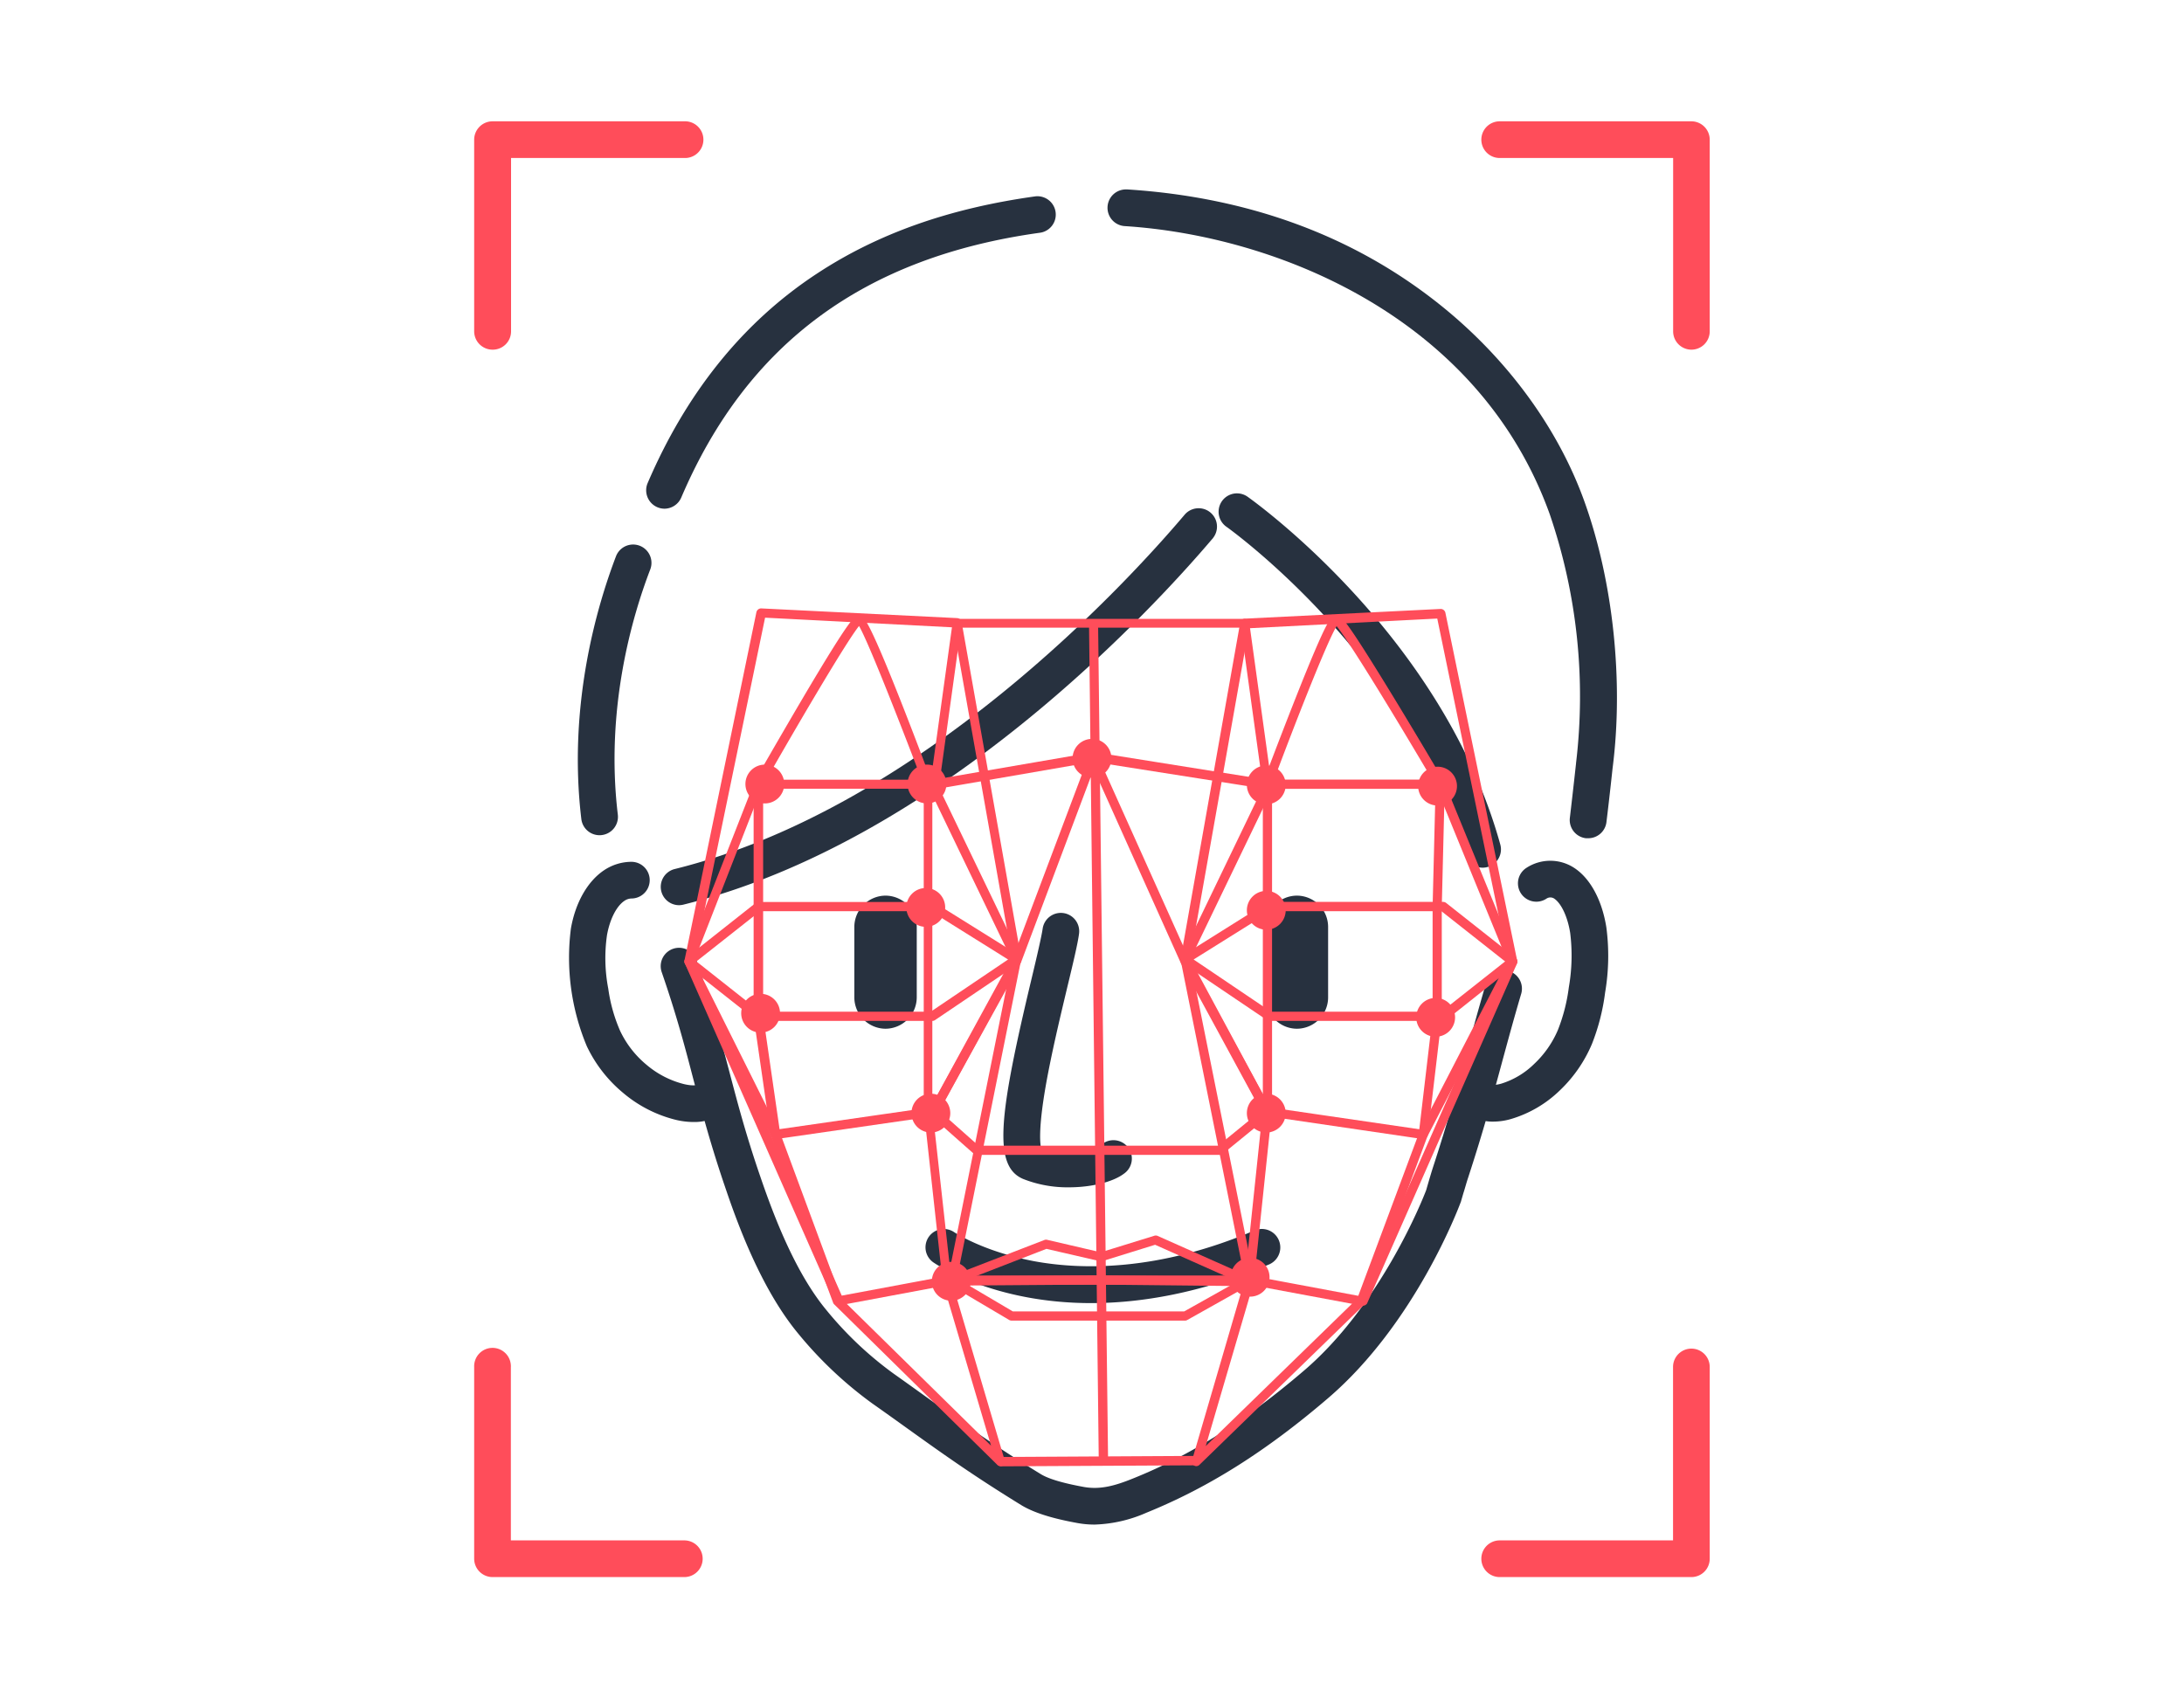 <svg id="a3b939d3-a17b-499e-95ec-0f7db038c810" data-name="Layer 1" xmlns="http://www.w3.org/2000/svg" width="450" height="350" viewBox="0 0 450 350"><defs><style>.b7209529-94e5-434d-9948-2616c175da7d{fill:#27313f;}.a65c0117-3c56-499d-94e2-1b6d678b46ba{fill:#ff4d5a;}</style></defs><path class="b7209529-94e5-434d-9948-2616c175da7d" d="M225.55,314.18a19.43,19.43,0,0,1-3.57-.32c-3.39-.62-8.23-1.68-11.49-3.65-9.75-6-15.78-10.28-23.41-15.75-2.24-1.61-4.64-3.33-7.34-5.23a81.67,81.67,0,0,1-15.21-14.33c-7.21-8.67-12-21.07-14.91-29.64-3.26-9.49-5-16.23-6.73-22.75-1.66-6.37-3.38-13-6.55-22.18a3.78,3.78,0,0,1,7.15-2.46c3.26,9.48,5,16.22,6.72,22.73s3.39,13,6.56,22.2c2.75,8,7.15,19.55,13.57,27.26a73.67,73.67,0,0,0,13.76,13c2.71,1.92,5.12,3.65,7.37,5.27,7.51,5.37,13.44,9.61,22.94,15.43,1.6,1,4.59,1.88,8.91,2.67,3.33.59,6.34-.21,10.11-1.74,12-4.82,23.17-11.89,35.25-22.24,15.94-13.64,24.53-35.5,25.17-37.17l.44-1.52c.34-1.17.67-2.27,1-3.3,3.13-9.57,5.11-16.86,7-23.92,1.18-4.36,2.41-8.87,3.89-13.88a3.78,3.78,0,0,1,7.25,2.15h0c-1.46,4.92-2.67,9.41-3.84,13.7-1.93,7.16-3.94,14.55-7.13,24.3-.31.92-.59,2-.94,3.08l-.49,1.68a.7.7,0,0,1-.08.23c-.38,1-9.36,25-27.39,40.4-12.72,10.89-24.58,18.36-37.33,23.53A28.52,28.52,0,0,1,225.55,314.18Z"/><path class="b7209529-94e5-434d-9948-2616c175da7d" d="M307.69,231.14a9,9,0,0,1-6.21-2.31,3.78,3.78,0,1,1,4.85-5.8,2.09,2.09,0,0,1,.22.2c.18.16.73.65,2.73.1a16.69,16.69,0,0,0,6.8-4.05,20.71,20.71,0,0,0,4.93-7.06,36.35,36.35,0,0,0,2.24-8.77,37.85,37.85,0,0,0,.28-11.17c-.5-3.2-1.74-5.94-3.16-7a1.44,1.44,0,0,0-1.76-.07,3.78,3.78,0,1,1-4.12-6.35,9,9,0,0,1,10.36.34c3.07,2.27,5.29,6.61,6.13,11.91a44.88,44.88,0,0,1-.26,13.45A43.6,43.6,0,0,1,328,215.16a28.54,28.54,0,0,1-6.69,9.63,24.35,24.35,0,0,1-10,5.82A13.42,13.42,0,0,1,307.69,231.14Z"/><path class="b7209529-94e5-434d-9948-2616c175da7d" d="M142.87,231.22a15.72,15.72,0,0,1-3.68-.46,26.7,26.7,0,0,1-10.87-5.6,28.16,28.16,0,0,1-7.41-9.56,47.27,47.27,0,0,1-3.28-24.24c.93-5.34,3.41-9.71,6.8-12A10.26,10.26,0,0,1,130,177.6h.06a3.78,3.78,0,0,1,.06,7.56,2.65,2.65,0,0,0-1.46.48c-1.65,1.11-3,3.8-3.59,7.05a33.43,33.43,0,0,0,.26,11.06,32.93,32.93,0,0,0,2.43,8.66,20.35,20.35,0,0,0,5.43,7,19.1,19.1,0,0,0,7.75,4c2.62.62,3.43-.05,3.7-.27a3.78,3.78,0,0,1,4.81,5.83A10,10,0,0,1,142.87,231.22Z"/><path class="b7209529-94e5-434d-9948-2616c175da7d" d="M327.22,172.74h-.45a3.78,3.78,0,0,1-3.31-4.2h0c.69-5.81,1.26-11.12,1.27-11.18v-.07a116,116,0,0,0-5.4-51.28c-14.56-40.63-56.23-57.39-87.5-59.41a3.78,3.78,0,1,1,.3-7.56h.19c24.85,1.6,46.37,9.49,64,23.46,14,11.08,24.7,25.62,30.17,40.93,5.89,16.44,8.06,36.91,5.79,54.76-.06.48-.59,5.61-1.28,11.21A3.77,3.77,0,0,1,327.22,172.74Z"/><path class="b7209529-94e5-434d-9948-2616c175da7d" d="M136.91,104.83a3.79,3.79,0,0,1-3.77-3.8,3.68,3.68,0,0,1,.3-1.47c8-18.67,19.69-33.2,34.88-43.17,12.56-8.27,27.3-13.47,45.05-15.93a3.78,3.78,0,0,1,1,7.49c-36.28,5-60.47,22.87-74,54.58A3.79,3.79,0,0,1,136.91,104.83Z"/><path class="b7209529-94e5-434d-9948-2616c175da7d" d="M305.5,178.81a3.79,3.79,0,0,1-3.64-2.77c-11.21-40.32-48.73-67.19-49.11-67.45a3.78,3.78,0,0,1,4.24-6.27l.13.09c1.63,1.18,40.1,28.71,52,71.6a3.77,3.77,0,0,1-2.61,4.66A4,4,0,0,1,305.5,178.81Z"/><path class="b7209529-94e5-434d-9948-2616c175da7d" d="M139.92,186.54a3.78,3.78,0,0,1-.9-7.45c50.64-12.53,93.19-59,105-72.94a3.78,3.78,0,0,1,5.9,4.74c0,.06-.09.11-.13.16-12.21,14.37-56.13,62.28-109,75.38A4,4,0,0,1,139.92,186.54Z"/><path class="b7209529-94e5-434d-9948-2616c175da7d" d="M123.53,172.12a3.78,3.78,0,0,1-3.75-3.33c-2.82-23.58,3.27-44,7.14-54.15a3.78,3.78,0,0,1,7.06,2.71c-3.63,9.45-9.32,28.58-6.68,50.54a3.79,3.79,0,0,1-3.31,4.2A3.55,3.55,0,0,1,123.53,172.12Z"/><path class="a65c0117-3c56-499d-94e2-1b6d678b46ba" d="M101.49,72.06a3.79,3.79,0,0,1-3.79-3.78V28.79A3.79,3.79,0,0,1,101.47,25H141a3.78,3.78,0,0,1,.3,7.56h-36V68.28a3.77,3.77,0,0,1-3.77,3.78Z"/><path class="a65c0117-3c56-499d-94e2-1b6d678b46ba" d="M348.52,72.06a3.78,3.78,0,0,1-3.78-3.78V32.56H309A3.78,3.78,0,0,1,309,25h39.5a3.79,3.79,0,0,1,3.78,3.79V68.28a3.78,3.78,0,0,1-3.78,3.78Z"/><path class="a65c0117-3c56-499d-94e2-1b6d678b46ba" d="M141,325H101.49a3.79,3.79,0,0,1-3.79-3.78V281.7a3.78,3.78,0,0,1,7.56-.3,1.5,1.5,0,0,1,0,.3v35.74H141a3.78,3.78,0,1,1,0,7.56h0Z"/><path class="a65c0117-3c56-499d-94e2-1b6d678b46ba" d="M348.52,325H309a3.78,3.78,0,1,1,0-7.56h35.72V281.7a3.78,3.78,0,0,1,7.56,0v39.49A3.78,3.78,0,0,1,348.52,325Z"/><path class="b7209529-94e5-434d-9948-2616c175da7d" d="M182.46,212h0a6.48,6.48,0,0,1-6.43-6.44V191a6.47,6.47,0,0,1,6.43-6.43h0a6.47,6.47,0,0,1,6.43,6.43v14.55A6.48,6.48,0,0,1,182.46,212Z"/><path class="b7209529-94e5-434d-9948-2616c175da7d" d="M267.22,212h0a6.47,6.47,0,0,1-6.43-6.44V191a6.46,6.46,0,0,1,6.43-6.43h0a6.46,6.46,0,0,1,6.43,6.43v14.55A6.47,6.47,0,0,1,267.22,212Z"/><path class="b7209529-94e5-434d-9948-2616c175da7d" d="M220.23,244.68a24.8,24.8,0,0,1-9.41-1.72c-6.29-2.65-5-13.15,1.76-41.4,1.09-4.55,2-8.49,2.25-10.15a3.78,3.78,0,0,1,7.5,1c-.27,2.07-1.21,6-2.4,10.94-1.47,6.17-3.31,13.84-4.48,20.52-1.44,8.29-1.17,11.4-1,12.43,4.95,1.71,11.31.44,12.54-.45a3.79,3.79,0,1,1,4.55,6.05C229.28,243.59,224.88,244.68,220.23,244.68Zm-5.59-8"/><path class="b7209529-94e5-434d-9948-2616c175da7d" d="M224.84,268.54c-20.13,0-31.84-7.92-32.57-8.42a3.78,3.78,0,0,1,4.31-6.21c.13.09,6,4,16.51,6,9.73,1.79,25.49,2.14,45.4-6.34a3.78,3.78,0,0,1,3,7C247.33,266.52,235,268.54,224.84,268.54Z"/><path class="a65c0117-3c56-499d-94e2-1b6d678b46ba" d="M297.37,210.39H261.58a.9.9,0,0,1-.53-.17l-17.38-11.73a1,1,0,0,1-.26-1.32.94.94,0,0,1,.29-.27L261.08,186a1,1,0,0,1,.5-.14h35.78a1,1,0,0,1,.59.2l14.31,11.3a1,1,0,0,1,.15,1.34.54.54,0,0,1-.15.15L298,210.18A.94.94,0,0,1,297.37,210.39Zm-35.5-1.9H297l13.12-10.36L297,187.78H261.85l-15.91,9.95Z"/><path class="a65c0117-3c56-499d-94e2-1b6d678b46ba" d="M280.82,269.07h-.17l-23.33-4.35a.94.94,0,0,1-.75-.74l-13.3-66.09a1,1,0,0,1,0-.35l12.27-69.26a1,1,0,0,1,.89-.79l40.38-2a1,1,0,0,1,1,.76L312.61,198a1,1,0,0,1-.06.59l-30.86,70A1,1,0,0,1,280.82,269.07ZM258.3,263l22,4.12,30.44-69-14.6-70.65-38.82,2-12.12,68.34Z"/><path class="a65c0117-3c56-499d-94e2-1b6d678b46ba" d="M293.25,234.73h-.14L260.94,230a.92.92,0,0,1-.7-.49l-16.9-31.38a1,1,0,0,1,0-.86l17.38-36.09a.94.94,0,0,1,.86-.53h35.16a1,1,0,0,1,.88.59l14.93,36.52a1,1,0,0,1,0,.78l-18.44,35.65A1,1,0,0,1,293.25,234.73Zm-31.57-6.51,31,4.53,17.92-34.67-14.53-35.52H262.17l-16.92,35.11Z"/><path class="a65c0117-3c56-499d-94e2-1b6d678b46ba" d="M246.52,302.14a.94.94,0,0,1-.91-1.21l10.9-37.31,3.69-35.08V161.61a1,1,0,0,1,.06-.33c0-.08,3.2-8.58,6.52-17,6.93-17.56,7.64-17.56,8.53-17.56s1.49,0,12.1,17.41c5.11,8.39,10.1,16.89,10.15,17a1,1,0,0,1,.13.51l-.62,25.22v22.69l-2.88,24.36a.79.79,0,0,1-.06.22l-12.79,34.35a1,1,0,0,1-.22.35l-33.94,33A1,1,0,0,1,246.52,302.14ZM262.1,161.81v66.85l-3.71,35.22,0,.16L248.44,298l31.21-30.38,12.68-34,2.85-24.18V186.86l.62-25c-6.76-11.52-17.62-29.48-20.4-32.83-2.12,3.51-9.08,21.37-13.3,32.73Zm34,47.65"/><path class="a65c0117-3c56-499d-94e2-1b6d678b46ba" d="M192.06,210.39H156.29a1,1,0,0,1-.59-.21l-14.31-11.3a.94.94,0,0,1-.16-1.32.85.85,0,0,1,.16-.17l14.31-11.31a1,1,0,0,1,.59-.2h35.79a1,1,0,0,1,.5.14L210,196.89a1,1,0,0,1,.3,1.31.9.9,0,0,1-.27.28l-17.38,11.74A1,1,0,0,1,192.06,210.39Zm-35.46-1.9h35.17l15.94-10.76-15.92-9.95H156.6l-13.11,10.35Z"/><path class="a65c0117-3c56-499d-94e2-1b6d678b46ba" d="M172.82,269.07a.92.92,0,0,1-.86-.59l-30.87-70a.92.92,0,0,1-.05-.59l14.82-71.76a1,1,0,0,1,1-.75l40.39,2a1,1,0,0,1,.88.78l12.27,69.25a1.09,1.09,0,0,1,0,.36L197.08,263.9a1,1,0,0,1-.76.74L173,269ZM143,198l30.44,69,22-4.11,13.13-65.29-12.11-68.31-38.82-2Z"/><path class="a65c0117-3c56-499d-94e2-1b6d678b46ba" d="M159.75,234.73a1,1,0,0,1-.85-.53l-17.79-35.65a1,1,0,0,1,0-.76l14.29-36.52a1,1,0,0,1,.88-.59h35.81a1,1,0,0,1,.85.53l17.38,36.09a.93.93,0,0,1,0,.86l-17.12,31.39a.93.93,0,0,1-.7.48l-32.57,4.71ZM143,198.08l17.3,34.66,31.42-4.53,16.67-30.55-16.91-35.12H156.88Z"/><path class="a65c0117-3c56-499d-94e2-1b6d678b46ba" d="M206.15,302.14a.91.91,0,0,1-.66-.27L171.88,268.8a.83.83,0,0,1-.22-.34l-12.8-34.35a1.17,1.17,0,0,1-.05-.2l-3.53-24.34V161.64a.94.94,0,0,1,.12-.47c0-.08,4.88-8.58,9.83-17,10.28-17.42,11-17.42,11.77-17.42s1.6,0,8.53,17.56c3.31,8.39,6.47,16.89,6.51,17a1,1,0,0,1,.06.33v66.87L196,263.68,207,300.9a1,1,0,0,1-.42,1.08A.91.91,0,0,1,206.15,302.14Zm-32.8-34.54,30.85,30.33-10-33.8,0-.17-3.87-35.29V161.79C186,150.44,179.08,132.61,177,129c-2.73,3.39-13.23,21.33-19.76,32.82v47.51l3.5,24.17Z"/><path class="a65c0117-3c56-499d-94e2-1b6d678b46ba" d="M251.36,238h-50.1a.94.94,0,0,1-.62-.24l-8.95-7.91a1,1,0,0,1-.2-1.18l17.09-31,15.82-42a1,1,0,0,1,.86-.59.94.94,0,0,1,.89.59l18.78,41.8,17,31.18a.94.94,0,0,1-.23,1.18L252,237.74A1,1,0,0,1,251.36,238Zm-49.74-1.9H251l8.82-7.2-16.62-30.59,0-.06-17.85-39.75-15,39.9-.06.12-16.76,30.4Z"/><path class="a65c0117-3c56-499d-94e2-1b6d678b46ba" d="M261.07,162.61h-.15L225.29,157l-32.53,5.63a.9.9,0,0,1-.82-.25.92.92,0,0,1-.27-.8l4.6-33.22a1,1,0,0,1,.93-.82h59.27a1,1,0,0,1,.94.82l4.6,33.26a1,1,0,0,1-.27.8A1,1,0,0,1,261.07,162.61ZM225.29,155h.14L260,160.52l-4.31-31.17H198l-4.31,31.11,31.41-5.41Z"/><path class="a65c0117-3c56-499d-94e2-1b6d678b46ba" d="M244.2,272.15H208.42a1.11,1.11,0,0,1-.48-.13l-12.53-7.41a1,1,0,0,1-.43-1.07,1,1,0,0,1,.92-.69h61.47a.94.94,0,0,1,.46,1.76L244.67,272A.94.94,0,0,1,244.2,272.15Zm-35.52-1.9H244l9.8-5.5H199.36Z"/><path class="a65c0117-3c56-499d-94e2-1b6d678b46ba" d="M257.37,265.05h0l-31.57-.33-29.89.22h0a1,1,0,0,1-.93-.76.94.94,0,0,1,.59-1.06l19.68-7.61a1,1,0,0,1,.56,0l11,2.56,11-3.4a.94.94,0,0,1,.66,0l19.3,8.59a.95.95,0,0,1-.39,1.81Zm-31.58-2.22,27,.28L238,256.52,227.1,259.9a1,1,0,0,1-.49,0l-11-2.54L201.06,263Z"/><path class="a65c0117-3c56-499d-94e2-1b6d678b46ba" d="M206.15,302.14a.95.95,0,0,1,0-1.89l40.13-.22a1,1,0,0,1,1,.94,1,1,0,0,1-.94,1l-40.14.21Z"/><path class="a65c0117-3c56-499d-94e2-1b6d678b46ba" d="M227.33,301.68a1,1,0,0,1-.94-.94l-2-171.75a.93.93,0,0,1,.93-1h0a.94.94,0,0,1,.94.93l2.05,171.75a1,1,0,0,1-.94,1Z"/><path class="a65c0117-3c56-499d-94e2-1b6d678b46ba" d="M161.59,161.57a4,4,0,1,1-4-4h0A4,4,0,0,1,161.59,161.57Z"/><path class="a65c0117-3c56-499d-94e2-1b6d678b46ba" d="M195,161.57a4,4,0,1,1-4-4h0A4,4,0,0,1,195,161.57Z"/><path class="a65c0117-3c56-499d-94e2-1b6d678b46ba" d="M229,156.27a4,4,0,1,1-4-4,4,4,0,0,1,4,4Z"/><path class="a65c0117-3c56-499d-94e2-1b6d678b46ba" d="M264.91,161.75a4,4,0,1,1-4-4h0A4,4,0,0,1,264.91,161.75Z"/><path class="a65c0117-3c56-499d-94e2-1b6d678b46ba" d="M300.2,162a4,4,0,1,1-4-4,4,4,0,0,1,4,4Z"/><path class="a65c0117-3c56-499d-94e2-1b6d678b46ba" d="M160.72,208.8a4,4,0,1,1-4-4,4,4,0,0,1,4,4Z"/><path class="a65c0117-3c56-499d-94e2-1b6d678b46ba" d="M194.75,187a4,4,0,1,1-4-4h0a4,4,0,0,1,4,4Z"/><path class="a65c0117-3c56-499d-94e2-1b6d678b46ba" d="M264.91,187.59a4,4,0,1,1-4-4,4,4,0,0,1,4,4Z"/><path class="a65c0117-3c56-499d-94e2-1b6d678b46ba" d="M299.81,209.65a4,4,0,1,1-4-4h0a4,4,0,0,1,4,4Z"/><path class="a65c0117-3c56-499d-94e2-1b6d678b46ba" d="M264.91,229.39a4,4,0,1,1-4-4,4,4,0,0,1,4,4Z"/><path class="a65c0117-3c56-499d-94e2-1b6d678b46ba" d="M195.8,229.39a4,4,0,1,1-4-4,4,4,0,0,1,4,4Z"/><path class="a65c0117-3c56-499d-94e2-1b6d678b46ba" d="M200,264.05a4,4,0,1,1-4-4h0A4,4,0,0,1,200,264.05Z"/><path class="a65c0117-3c56-499d-94e2-1b6d678b46ba" d="M261.58,263.21a4,4,0,1,1-4-4h0a4,4,0,0,1,4,4Z"/></svg>